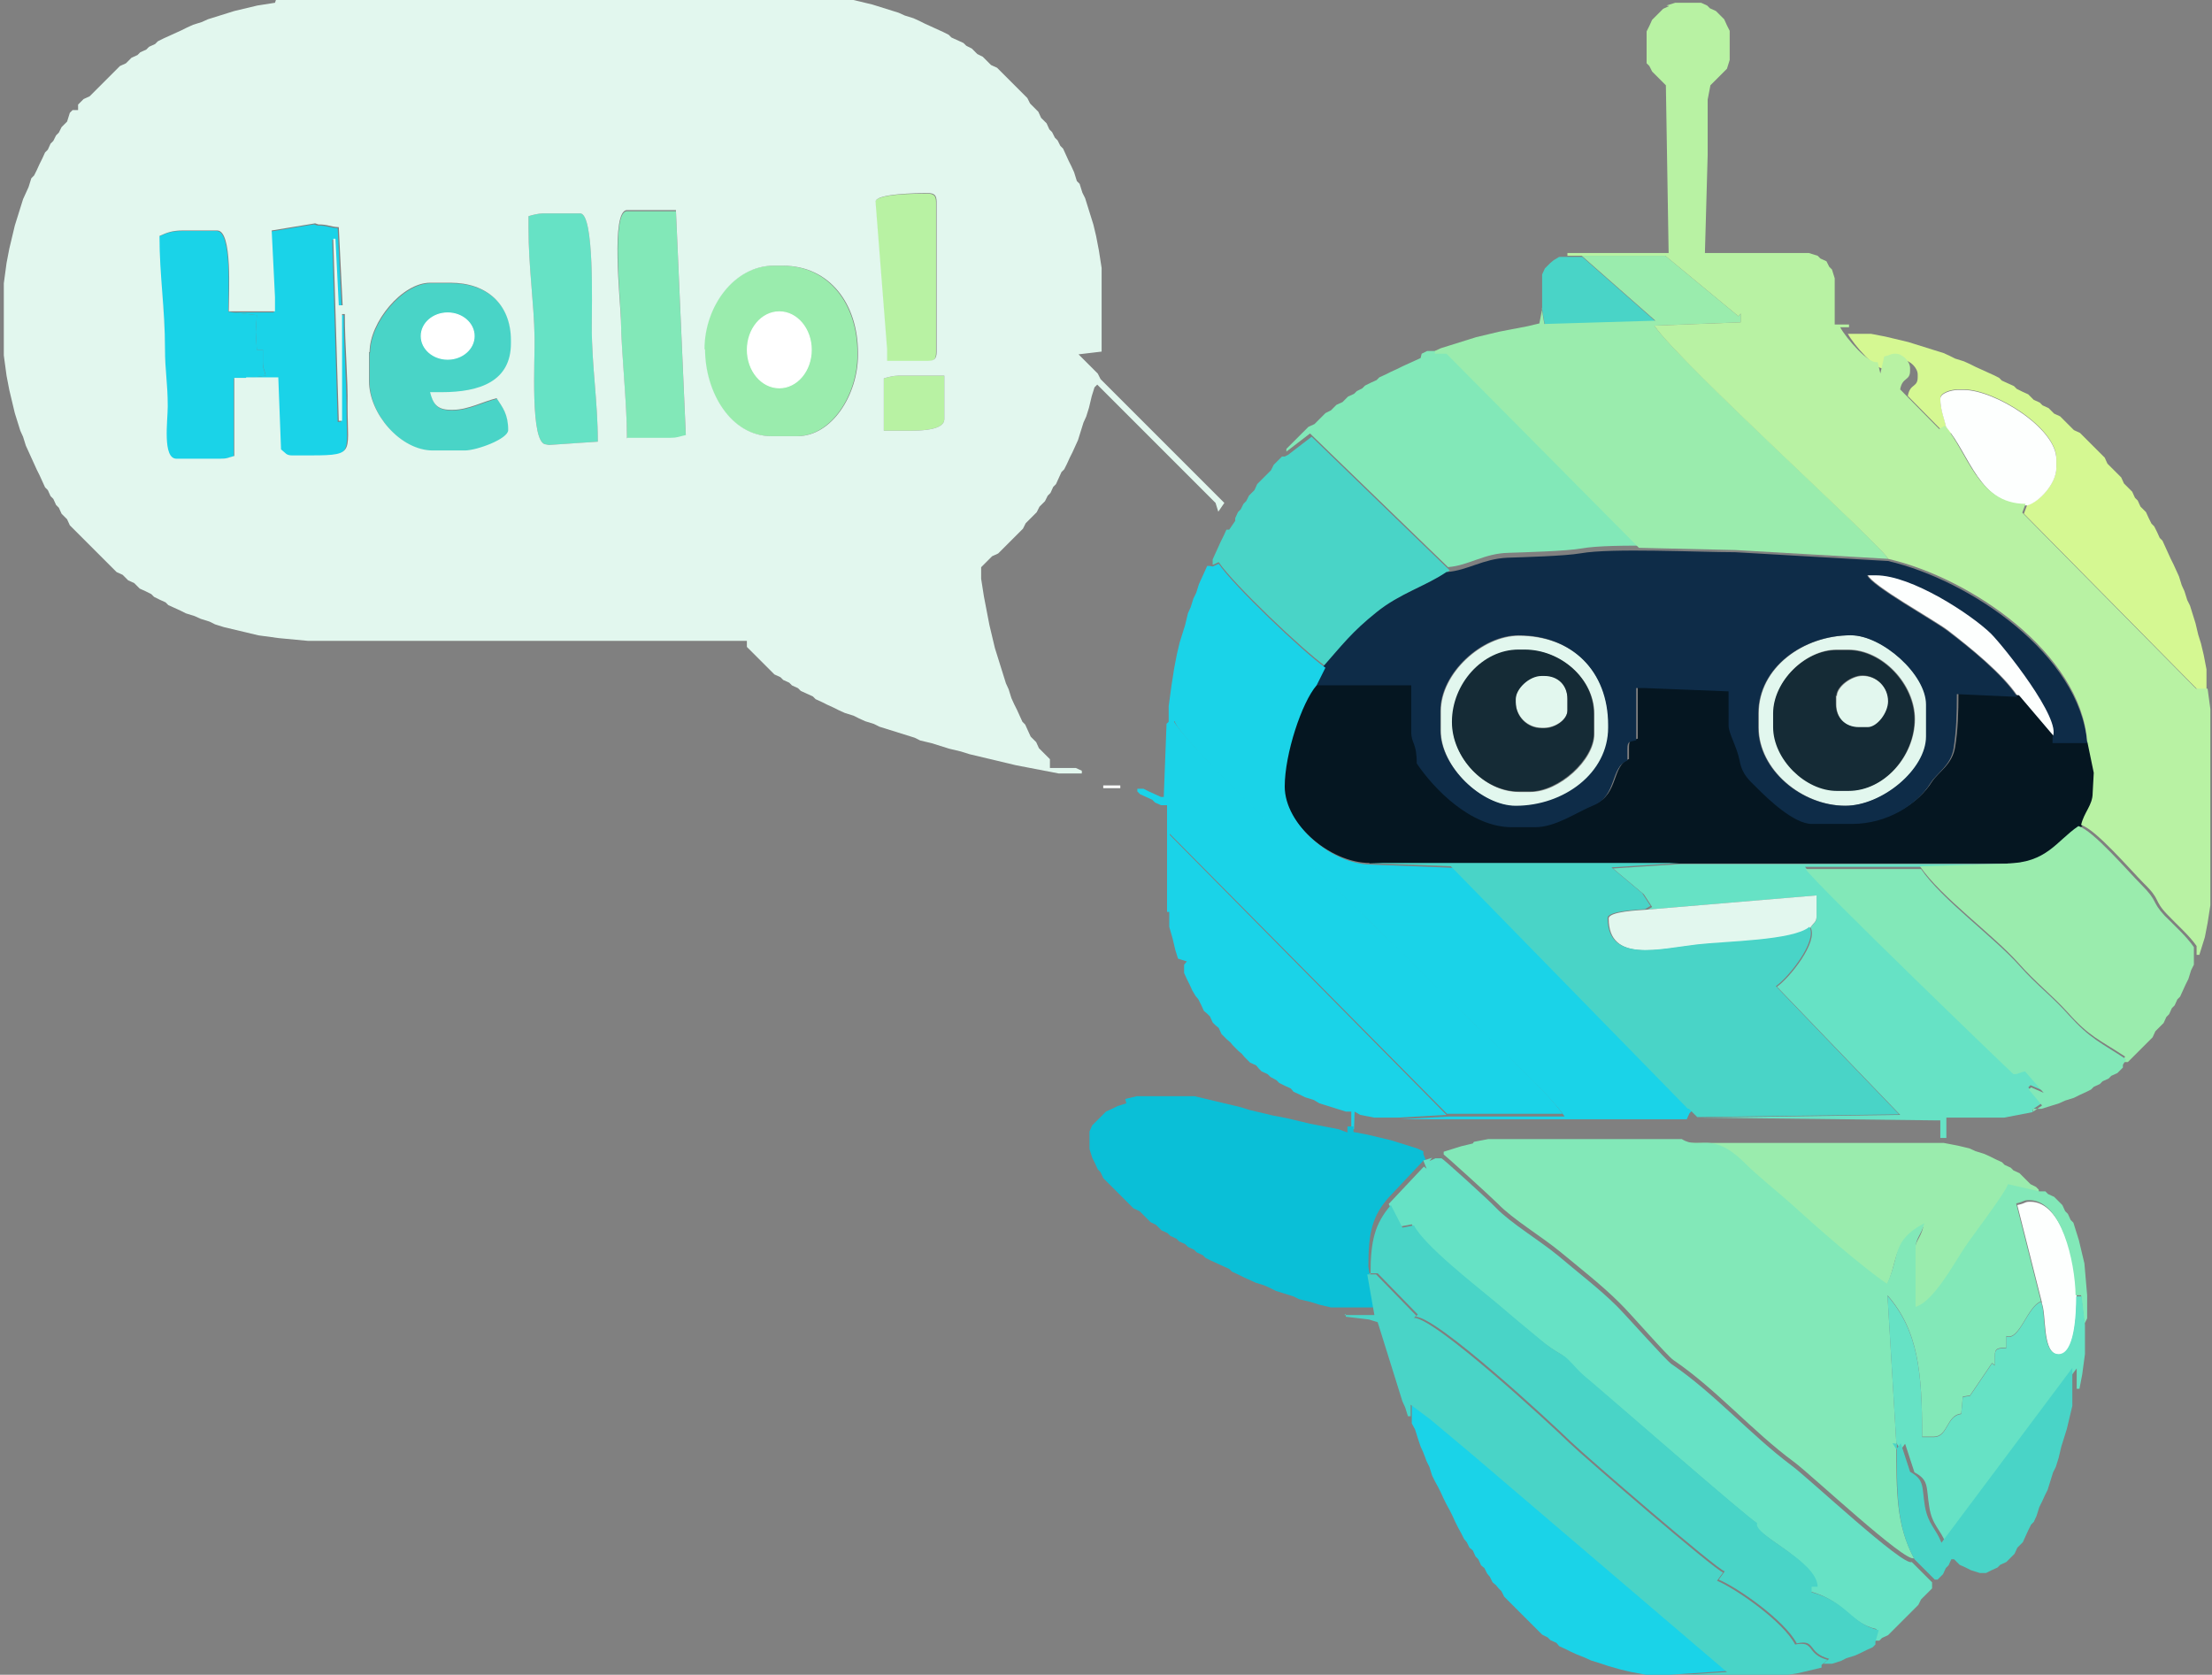 <?xml version="1.0" encoding="UTF-8"?>
<!DOCTYPE svg PUBLIC "-//W3C//DTD SVG 1.1//EN" "http://www.w3.org/Graphics/SVG/1.1/DTD/svg11.dtd">
<!-- Creator: CorelDRAW -->
<svg xmlns="http://www.w3.org/2000/svg" xml:space="preserve" width="4.961in" height="3.756in" style="shape-rendering:geometricPrecision; text-rendering:geometricPrecision; image-rendering:optimizeQuality; fill-rule:evenodd; clip-rule:evenodd"
viewBox="0 0 4.022 3.045"
 xmlns:xlink="http://www.w3.org/1999/xlink">
 <rect x="0" y="0" width="4.022" height="3.045" fill="#808080" stroke="none"/>
 <defs>
  <style type="text/css">
   <![CDATA[
    .str0 {stroke:white;stroke-width:0.002}
    .fil13 {fill:white}
    .fil10 {fill:#051621}
    .fil12 {fill:#0ABFD7}
    .fil11 {fill:#0E2C48}
    .fil9 {fill:#152B36}
    .fil0 {fill:#1AD3E8}
    .fil2 {fill:#49D4C7}
    .fil4 {fill:#66E2C5}
    .fil6 {fill:#82E8B8}
    .fil1 {fill:#9AECAD}
    .fil3 {fill:#B8F2A3}
    .fil5 {fill:#D5F892}
    .fil8 {fill:#E2F7EE}
    .fil7 {fill:#FDFFFE}
   ]]>
  </style>
 </defs>
 <g id="Layer_x0020_1">
  <g id="_117738912">
   <g>
    <path id="_116880184" class="fil0" d="M0.446 0.688l0.037 -0.005c-0.003,-0.012 -0.005,-0.012 -0.005,-0.026l0 -0.021 -0.011 0 -0.002 -0.032 0.002 -0.031 -0.052 -0.006c0,-0.033 0.007,-0.147 -0.021,-0.147l-0.063 0c-0.019,0 -0.029,0.004 -0.042,0.01 0,0.073 0.011,0.131 0.01,0.205 -0,0.041 0.005,0.062 0.005,0.105 -2.55349e-005,0.026 -0.011,0.095 0.016,0.095l0.079 0c0.014,0 0.014,-0.003 0.026,-0.005l0 -0.142 0.021 0z"/>
    <path id="_117736152" class="fil1" d="M1.281 0.635c0,0.077 0.046,0.158 0.121,0.158l0.047 0c0.063,0 0.11,-0.076 0.11,-0.147l0 -0.005c0,-0.087 -0.051,-0.158 -0.137,-0.158l-0.016 0c-0.072,0 -0.126,0.074 -0.126,0.152z"/>
    <polygon id="_116868400" class="fil2" points="2.825,0.473 2.819,0.478 2.814,0.483 2.809,0.488 2.804,0.499 2.804,0.562 2.809,0.592 3.011,0.585 2.877,0.467 2.851,0.467 2.835,0.467 "/>
    <path id="_116868472" class="fil3" d="M1.591 0.368l0.021 0.268 0 0.021 0.074 0c0.012,0 0.016,-0.004 0.016,-0.016l0 -0.273c0,-0.012 -0.004,-0.016 -0.016,-0.016 -0.019,0 -0.096,0 -0.095,0.016z"/>
    <path id="_117733416" class="fil4" d="M0.961 0.394l0 0.021c0,0.073 0.01,0.136 0.011,0.199 0.001,0.037 -0.009,0.194 0.021,0.194l0.005 0.001 0.089 -0.006c0,-0.073 -0.011,-0.137 -0.011,-0.21 1.27674e-005,-0.036 0.005,-0.205 -0.021,-0.205l-0.068 0c-0.008,0 -0.02,0.003 -0.026,0.005z"/>
    <path id="_116868544" class="fil3" d="M1.607 0.688l0 0.095 0.026 0c0.025,0 0.084,0.003 0.084,-0.021l0 -0.079 -0.084 0c-0.008,0 -0.02,0.003 -0.026,0.005z"/>
    <path id="_116868616" class="fil0" d="M0.415 0.567l0.052 0.006 -0.002 0.031 0.002 0.032 0.011 0 0 0.021c0,0.014 0.003,0.014 0.005,0.026l-0.037 0.005 0.058 -2.87267e-005 0.005 0.131c0.009,0.006 0.009,0.011 0.021,0.011l0.016 0c0.1,0 0.084,0.001 0.084,-0.089 0,-0.049 -0.005,-0.109 -0.005,-0.168l-0.005 0 0 0.194 -0.006 2.55349e-005 -0.01 -0.331 0.004 4.4686e-005 0.006 0.121 0.007 -7.34127e-005 -0.007 -0.142c-0.016,-0.001 -0.019,-0.005 -0.037,-0.005l-0.006 -0.002 -0.079 0.013 0.006 0.121 0 0.026 -0.084 0z"/>
    <path id="_117734664" class="fil5" d="M3.539 0.777c-0.004,-0.017 -0.011,-0.033 -0.011,-0.053 0,-0.01 0.019,-0.016 0.032,-0.016l0.011 0c0.055,0 0.168,0.069 0.168,0.126l0 0.016c0,0.028 -0.03,0.062 -0.053,0.068l-0.006 0.016 0.316 0.32 0.016 0 0 -0.037 -0.005 -0.026 -0.005 -0.021 -0.005 -0.016 -0.005 -0.021 -0.005 -0.016 -0.005 -0.016 -0.005 -0.01 -0.005 -0.016 -0.005 -0.011 -0.005 -0.016 -0.005 -0.011 -0.005 -0.011 -0.005 -0.01 -0.005 -0.011 -0.005 -0.011 -0.005 -0.011 -0.005 -0.005 -0.005 -0.011 -0.005 -0.01 -0.005 -0.005 -0.005 -0.01 -0.005 -0.011 -0.005 -0.005 -0.005 -0.005 -0.005 -0.011 -0.005 -0.005 -0.005 -0.011 -0.005 -0.005 -0.005 -0.005 -0.005 -0.005 -0.005 -0.011 -0.005 -0.005 -0.005 -0.005 -0.005 -0.005 -0.005 -0.005 -0.005 -0.005 -0.005 -0.011 -0.005 -0.005 -0.005 -0.005 -0.005 -0.005 -0.005 -0.005 -0.005 -0.005 -0.005 -0.005 -0.005 -0.005 -0.005 -0.005 -0.005 -0.005 -0.011 -0.005 -0.005 -0.005 -0.005 -0.005 -0.005 -0.005 -0.005 -0.005 -0.005 -0.005 -0.011 -0.005 -0.005 -0.005 -0.005 -0.005 -0.011 -0.005 -0.005 -0.005 -0.011 -0.005 -0.005 -0.005 -0.005 -0.005 -0.011 -0.005 -0.01 -0.005 -0.005 -0.005 -0.011 -0.005 -0.011 -0.005 -0.005 -0.005 -0.01 -0.005 -0.011 -0.005 -0.011 -0.005 -0.011 -0.005 -0.01 -0.005 -0.011 -0.005 -0.016 -0.005 -0.01 -0.005 -0.011 -0.005 -0.016 -0.005 -0.016 -0.005 -0.016 -0.005 -0.016 -0.005 -0.021 -0.005 -0.021 -0.005 -0.026 -0.005 -0.026 0 -0.016 0c0.01,0.019 0.053,0.069 0.068,0.063l0.005 0.021 0.007 -0.031c0.014,-0.003 0.01,-0.005 0.021,-0.005 0.012,0 0.026,0.014 0.026,0.026l0 0.005c0,0.019 -0.014,0.011 -0.018,0.034l0.071 0.072 0.01 -0.006z"/>
    <path id="_116868688" class="fil6" d="M1.139 0.798l0.079 0c0.014,0 0.014,-0.003 0.029,-0.005l-0.018 -0.409 -0.089 0c-0.029,0 -0.011,0.164 -0.011,0.2 0.001,0.063 0.011,0.15 0.011,0.215z"/>
    <path id="_116868760" class="fil2" d="M0.672 0.641l0 0.053c0,0.059 0.056,0.126 0.116,0.126l0.058 0c0.022,0 0.079,-0.021 0.079,-0.037 0,-0.028 -0.01,-0.041 -0.021,-0.058 -0.025,0.006 -0.052,0.021 -0.079,0.021l-0.005 0c-0.025,0 -0.032,-0.011 -0.037,-0.032l0.021 0c0.07,0 0.126,-0.021 0.126,-0.089l0 -0.005c0,-0.066 -0.044,-0.105 -0.11,-0.105l-0.037 0c-0.051,0 -0.11,0.072 -0.11,0.126z"/>
    <path id="_117734784" class="fil6" d="M2.583 0.651l-0.011 0.005 -0.011 0.005 -0.011 0.005 -0.01 0.005 -0.011 0.005 -0.01 0.005 -0.011 0.005 -0.005 0.005 -0.011 0.005 -0.01 0.005 -0.005 0.005 -0.01 0.005 -0.005 0.005 -0.011 0.005 -0.005 0.005 -0.005 0.005 -0.011 0.005 -0.005 0.005 -0.005 0.005 -0.01 0.005 -0.005 0.005 -0.005 0.005 -0.005 0.005 -0.005 0.005 -0.011 0.005 -0.005 0.005 -0.005 0.005 -0.005 0.005 -0.005 0.005 -0.005 0.005 -0.005 0.005 -0.005 0.005 -0.005 0.005 0 0.005 0.043 -0.033 0.251 0.243c0.038,-0.003 0.065,-0.025 0.11,-0.026 0.03,-0.001 0.105,-0.003 0.133,-0.008 0.056,-0.01 0.214,-0.002 0.281,-0.002l-0.175 -0.004 -0.35 -0.353 -0.021 0 -0.016 0 -0.01 0.005z"/>
    <path id="_116868832" class="fil7" d="M3.539 0.777c0.042,0.048 0.06,0.142 0.147,0.142 0.022,-0.006 0.053,-0.04 0.053,-0.068l0 -0.016c0,-0.057 -0.113,-0.126 -0.168,-0.126l-0.011 0c-0.012,0 -0.032,0.006 -0.032,0.016 0,0.02 0.007,0.036 0.011,0.053z"/>
    <path id="_116868928" class="fil1" d="M2.804 0.562l-0.005 0.026 -0.021 0.005 -0.026 0.005 -0.026 0.005 -0.021 0.005 -0.021 0.005 -0.016 0.005 -0.016 0.005 -0.016 0.005 -0.016 0.005 -0.011 0.005 0 0.005 0.021 0 0.35 0.353 0.175 0.004 0.278 0.016c-0.008,-0.022 -0.379,-0.357 -0.425,-0.424l0.157 -0.006 0 -0.016 -0.004 0.005 -0.133 -0.11 -0.152 0 0.134 0.118 -0.202 0.006 -0.005 -0.03z"/>
    <path id="_117734928" class="fil8" d="M1.607 0.688c0.006,-0.002 0.018,-0.005 0.026,-0.005l0.084 0 0 0.079c0,0.024 -0.059,0.021 -0.084,0.021l-0.026 0 0 -0.095zm-0.326 -0.053c0,-0.078 0.054,-0.152 0.126,-0.152l0.016 0c0.086,0 0.137,0.07 0.137,0.158l0 0.005c0,0.071 -0.047,0.147 -0.11,0.147l-0.047 0c-0.075,0 -0.121,-0.081 -0.121,-0.158zm-0.609 0.005c0,-0.054 0.059,-0.126 0.11,-0.126l0.037 0c0.066,0 0.11,0.039 0.11,0.105l0 0.005c0,0.069 -0.056,0.089 -0.126,0.089l-0.021 0c0.005,0.02 0.012,0.032 0.037,0.032l0.005 0c0.027,0 0.054,-0.015 0.079,-0.021 0.011,0.017 0.021,0.029 0.021,0.058 0,0.016 -0.057,0.037 -0.079,0.037l-0.058 0c-0.059,0 -0.116,-0.067 -0.116,-0.126l0 -0.053zm0.289 -0.247c0.006,-0.002 0.018,-0.005 0.026,-0.005l0.068 0c0.026,0 0.021,0.169 0.021,0.205 -2.2343e-005,0.073 0.011,0.137 0.011,0.21l-0.089 0.006 -0.005 -0.001c-0.03,0 -0.02,-0.157 -0.021,-0.194 -0.001,-0.064 -0.011,-0.127 -0.011,-0.199l0 -0.021zm0.179 0.404c0,-0.065 -0.01,-0.152 -0.011,-0.215 -0.001,-0.035 -0.019,-0.2 0.011,-0.2l0.089 0 0.018 0.409c-0.014,0.003 -0.015,0.005 -0.029,0.005l-0.079 0zm-0.693 -0.11l-0.021 0 0 0.142c-0.012,0.003 -0.012,0.005 -0.026,0.005l-0.079 0c-0.026,0 -0.016,-0.069 -0.016,-0.095 3.51104e-005,-0.043 -0.005,-0.064 -0.005,-0.105 0,-0.074 -0.01,-0.132 -0.01,-0.205 0.013,-0.006 0.023,-0.01 0.042,-0.01l0.063 0c0.028,0 0.021,0.114 0.021,0.147l0.084 0 0 -0.026 -0.006 -0.121 0.079 -0.013 0.006 0.002c0.018,0 0.02,0.004 0.037,0.005l0.007 0.142 -0.007 7.34127e-005 -0.006 -0.121 -0.004 -4.4686e-005 0.01 0.331 0.006 -2.55349e-005 0 -0.194 0.005 0c0,0.059 0.006,0.118 0.005,0.168 -0,0.09 0.016,0.089 -0.084,0.089l-0.016 0c-0.012,0 -0.012,-0.004 -0.021,-0.011l-0.005 -0.131 -0.058 2.87267e-005zm1.145 -0.32c-0.001,-0.015 0.075,-0.016 0.095,-0.016 0.012,0 0.016,0.004 0.016,0.016l0 0.273c0,0.012 -0.004,0.016 -0.016,0.016l-0.074 0 0 -0.021 -0.021 -0.268zm-1.092 -0.362l-0.032 0.005 -0.021 0.005 -0.021 0.005 -0.016 0.005 -0.016 0.005 -0.016 0.005 -0.011 0.005 -0.016 0.005 -0.011 0.005 -0.01 0.005 -0.011 0.005 -0.011 0.005 -0.011 0.005 -0.01 0.005 -0.005 0.005 -0.011 0.005 -0.005 0.005 -0.011 0.005 -0.005 0.005 -0.011 0.005 -0.005 0.005 -0.005 0.005 -0.011 0.005 -0.005 0.005 -0.005 0.005 -0.005 0.005 -0.005 0.005 -0.005 0.005 -0.005 0.005 -0.005 0.005 -0.005 0.005 -0.005 0.005 -0.005 0.005 -0.005 0.005 -0.011 0.005 -0.005 0.005 -0.005 0.005 0 0.01 -0.01 0 -0.005 0.005 -0.005 0.016 -0.005 0.005 -0.005 0.005 -0.005 0.01 -0.005 0.005 -0.005 0.01 -0.005 0.005 -0.005 0.011 -0.005 0.005 -0.005 0.011 -0.005 0.01 -0.005 0.011 -0.005 0.01 -0.005 0.005 -0.005 0.016 -0.005 0.011 -0.005 0.011 -0.005 0.016 -0.005 0.016 -0.005 0.016 -0.005 0.021 -0.005 0.021 -0.005 0.026 -0.005 0.037 0 0.131 0.005 0.037 0.005 0.026 0.005 0.021 0.005 0.021 0.005 0.016 0.005 0.016 0.005 0.011 0.005 0.016 0.005 0.011 0.005 0.011 0.005 0.011 0.005 0.011 0.005 0.01 0.005 0.011 0.005 0.011 0.005 0.005 0.005 0.011 0.005 0.005 0.005 0.011 0.005 0.005 0.005 0.011 0.005 0.005 0.005 0.005 0.005 0.011 0.005 0.005 0.005 0.005 0.005 0.005 0.005 0.005 0.005 0.005 0.005 0.005 0.005 0.005 0.005 0.005 0.005 0.005 0.005 0.005 0.005 0.005 0.005 0.005 0.005 0.005 0.005 0.005 0.005 0.005 0.005 0.005 0.005 0.005 0.011 0.005 0.005 0.005 0.005 0.005 0.011 0.005 0.005 0.005 0.005 0.005 0.011 0.005 0.01 0.005 0.005 0.005 0.01 0.005 0.011 0.005 0.005 0.005 0.011 0.005 0.011 0.005 0.01 0.005 0.016 0.005 0.011 0.005 0.016 0.005 0.01 0.005 0.016 0.005 0.021 0.005 0.021 0.005 0.021 0.005 0.037 0.005 0.053 0.005 0.798 0 0 0.011 0.005 0.005 0.005 0.005 0.005 0.005 0.005 0.005 0.005 0.005 0.005 0.005 0.005 0.005 0.005 0.005 0.005 0.005 0.005 0.005 0.011 0.005 0.005 0.005 0.011 0.005 0.005 0.005 0.011 0.005 0.005 0.005 0.011 0.005 0.011 0.005 0.005 0.005 0.011 0.005 0.01 0.005 0.011 0.005 0.01 0.005 0.011 0.005 0.016 0.005 0.01 0.005 0.011 0.005 0.016 0.005 0.01 0.005 0.016 0.005 0.016 0.005 0.016 0.005 0.016 0.005 0.01 0.005 0.021 0.005 0.016 0.005 0.016 0.005 0.021 0.005 0.016 0.005 0.021 0.005 0.021 0.005 0.021 0.005 0.021 0.005 0.026 0.005 0.026 0.005 0.026 0.005 0.042 0 0 -0.005 -0.011 -0.005 -0.047 0 0 -0.016 -0.005 -0.005 -0.005 -0.005 -0.005 -0.005 -0.005 -0.005 -0.005 -0.011 -0.005 -0.005 -0.005 -0.005 -0.005 -0.011 -0.005 -0.011 -0.005 -0.005 -0.005 -0.011 -0.005 -0.011 -0.005 -0.01 -0.005 -0.011 -0.005 -0.016 -0.005 -0.011 -0.005 -0.016 -0.005 -0.016 -0.005 -0.016 -0.005 -0.016 -0.005 -0.021 -0.005 -0.021 -0.005 -0.026 -0.005 -0.026 -0.005 -0.032 0 -0.021 0.005 -0.005 0.005 -0.005 0.005 -0.005 0.005 -0.005 0.011 -0.005 0.005 -0.005 0.005 -0.005 0.005 -0.005 0.005 -0.005 0.005 -0.005 0.005 -0.005 0.005 -0.005 0.005 -0.005 0.005 -0.005 0.005 -0.01 0.005 -0.005 0.005 -0.005 0.005 -0.005 0.005 -0.005 0.005 -0.01 0.005 -0.005 0.005 -0.005 0.005 -0.01 0.005 -0.005 0.005 -0.011 0.005 -0.005 0.005 -0.011 0.005 -0.011 0.005 -0.005 0.005 -0.01 0.005 -0.011 0.005 -0.01 0.005 -0.011 0.005 -0.011 0.005 -0.016 0.005 -0.016 0.005 -0.011 0.005 -0.016 0.005 -0.021 0.005 -0.016 0.005 -0.005 0.005 0.005 0.005 0.005 0.005 0.005 0.005 0.005 0.005 0.005 0.005 0.005 0.005 0.005 0.005 0.005 0.005 0.005 0.005 0.005 0.005 0.005 0.005 0.005 0.005 0.005 0.005 0.005 0.005 0.005 0.005 0.005 0.005 0.005 0.005 0.005 0.005 0.005 0.005 0.005 0.005 0.005 0.005 0.005 0.005 0.005 0.005 0.005 0.005 0.005 0.005 0.005 0.005 0.005 0.005 0.005 0.005 0.005 0.005 0.005 0.005 0.005 0.005 0.005 0.005 0.005 0.005 0.005 0.005 0.005 0.005 0.005 0.005 0.005 0.005 0.005 0.005 0.005 0.005 0.005 0.005 0.005 0.005 0.005 0.005 0.005 0.005 0.016 0.011 -0.016 -0.005 -0.005 -0.005 -0.005 -0.005 -0.005 -0.005 -0.005 -0.005 -0.005 -0.005 -0.005 -0.005 -0.005 -0.005 -0.005 -0.005 -0.005 -0.005 -0.005 -0.005 -0.005 -0.005 -0.005 -0.005 -0.005 -0.005 -0.005 -0.005 -0.005 -0.005 -0.005 -0.005 -0.005 -0.005 -0.005 -0.005 -0.005 -0.005 -0.005 -0.005 -0.005 -0.005 -0.005 -0.005 -0.005 -0.005 -0.005 -0.005 -0.005 -0.005 -0.005 -0.005 -0.005 -0.005 -0.005 -0.005 -0.005 -0.005 -0.005 -0.005 -0.005 -0.005 -0.005 -0.005 -0.005 -0.005 -0.005 -0.005 -0.005 -0.005 -0.005 -0.005 -0.005 -0.005 -0.005 -0.005 -0.005 -0.005 -0.005 -0.005 -0.005 -0.005 -0.005 -0.005 -0.005 -0.005 -0.005 -0.005 -0.005 -0.005 -0.01 -0.005 -0.005 -0.005 -0.005 -0.005 -0.005 -0.005 -0.005 -0.005 -0.005 -0.005 -0.005 -0.005 -0.005 0.042 -0.005 0 -0.152 -0.005 -0.032 -0.005 -0.026 -0.005 -0.021 -0.005 -0.016 -0.005 -0.016 -0.005 -0.016 -0.005 -0.01 -0.005 -0.016 -0.005 -0.005 -0.005 -0.016 -0.005 -0.011 -0.005 -0.01 -0.005 -0.011 -0.005 -0.011 -0.005 -0.005 -0.005 -0.01 -0.005 -0.005 -0.005 -0.01 -0.005 -0.005 -0.005 -0.011 -0.005 -0.005 -0.005 -0.005 -0.005 -0.011 -0.005 -0.005 -0.005 -0.005 -0.005 -0.005 -0.005 -0.01 -0.005 -0.005 -0.005 -0.005 -0.005 -0.005 -0.005 -0.005 -0.005 -0.005 -0.005 -0.005 -0.005 -0.005 -0.005 -0.005 -0.005 -0.005 -0.005 -0.005 -0.005 -0.005 -0.011 -0.005 -0.005 -0.005 -0.005 -0.005 -0.005 -0.005 -0.01 -0.005 -0.005 -0.005 -0.005 -0.005 -0.01 -0.005 -0.005 -0.005 -0.011 -0.005 -0.011 -0.005 -0.005 -0.005 -0.01 -0.005 -0.011 -0.005 -0.011 -0.005 -0.011 -0.005 -0.01 -0.005 -0.011 -0.005 -0.016 -0.005 -0.011 -0.005 -0.016 -0.005 -0.016 -0.005 -0.016 -0.005 -0.021 -0.005 -0.021 -0.005 -0.032 -0.005 -0.042 -0.005 -0.924 0 -0.042 0.005z"/>
    <path id="_116869000" class="fil7" d="M3.67 1.265l0.063 0.074c0.018,-0.031 -0.088,-0.164 -0.112,-0.188 -0.035,-0.035 -0.144,-0.106 -0.209,-0.106l-0.016 0c0.007,0.019 0.121,0.082 0.146,0.101 0.04,0.031 0.1,0.079 0.127,0.12z"/>
    <path id="_116869072" class="fil2" d="M2.336 0.83l-0.005 0 -0.005 0.005 -0.005 0.005 -0.005 0.005 -0.005 0.01 -0.005 0.005 -0.005 0.005 -0.005 0.005 -0.005 0.005 -0.005 0.005 -0.005 0.011 -0.005 0.005 -0.005 0.005 -0.005 0.01 -0.005 0.005 -0.005 0.01 -0.005 0.005 -0.005 0.011 0 0.005 -0.011 0.016 -0.005 0 -0.005 0.011 -0.005 0.01 -0.005 0.011 -0.005 0.011 -0.005 0.011 0 0.01 0.011 -0.005c0.026,0.039 0.154,0.161 0.194,0.189 0.036,-0.042 0.053,-0.065 0.099,-0.101 0.042,-0.034 0.089,-0.046 0.127,-0.073l-0.251 -0.243 -0.043 0.033z"/>
    <path id="_117735048" class="fil8" d="M3.339 1.265l0 0.016c0,0.025 0.017,0.042 0.042,0.042l0.016 0c0.017,0 0.037,-0.027 0.037,-0.047 0,-0.026 -0.021,-0.047 -0.047,-0.047 -0.021,0 -0.047,0.02 -0.047,0.037z"/>
    <path id="_116870416" class="fil8" d="M2.756 1.271l0 0.005c0,0.026 0.021,0.047 0.047,0.047l0.005 0c0.019,0 0.042,-0.014 0.042,-0.032l0 -0.021c0,-0.025 -0.017,-0.042 -0.042,-0.042l-0.005 0c-0.024,0 -0.047,0.024 -0.047,0.042z"/>
    <path id="_116870968" class="fil9" d="M3.339 1.265c0,-0.017 0.027,-0.037 0.047,-0.037 0.026,0 0.047,0.021 0.047,0.047 0,0.021 -0.02,0.047 -0.037,0.047l-0.016 0c-0.025,0 -0.042,-0.017 -0.042,-0.042l0 -0.016zm-0.116 0.032l0 0.026c0,0.058 0.058,0.116 0.116,0.116l0.021 0c0.065,0 0.121,-0.064 0.121,-0.131 0,-0.063 -0.058,-0.126 -0.121,-0.126l-0.021 0c-0.058,0 -0.116,0.058 -0.116,0.116z"/>
    <path id="_116881120" class="fil8" d="M3.224 1.297c0,-0.058 0.058,-0.116 0.116,-0.116l0.021 0c0.062,0 0.121,0.063 0.121,0.126 0,0.068 -0.056,0.131 -0.121,0.131l-0.021 0c-0.058,0 -0.116,-0.058 -0.116,-0.116l0 -0.026zm-0.026 0l0 0.026c0,0.076 0.078,0.142 0.158,0.142 0.067,0 0.147,-0.066 0.147,-0.126l0 -0.058c0,-0.055 -0.08,-0.126 -0.137,-0.126 -0.087,0 -0.168,0.059 -0.168,0.142z"/>
    <path id="_116870848" class="fil8" d="M2.641 1.313c0,-0.068 0.055,-0.131 0.121,-0.131l0.011 0c0.066,0 0.126,0.053 0.126,0.116l0 0.037c0,0.047 -0.064,0.105 -0.116,0.105l-0.021 0c-0.063,0 -0.121,-0.062 -0.121,-0.126zm-0.021 -0.021l0 0.037c0,0.066 0.075,0.137 0.137,0.137 0.087,0 0.168,-0.059 0.168,-0.142l0 -0.005c0,-0.098 -0.065,-0.163 -0.163,-0.163 -0.067,0 -0.142,0.068 -0.142,0.137z"/>
    <path id="_116871064" class="fil9" d="M2.756 1.271c0,-0.018 0.024,-0.042 0.047,-0.042l0.005 0c0.025,0 0.042,0.017 0.042,0.042l0 0.021c0,0.017 -0.023,0.032 -0.042,0.032l-0.005 0c-0.026,0 -0.047,-0.021 -0.047,-0.047l0 -0.005zm-0.116 0.042c0,0.064 0.058,0.126 0.121,0.126l0.021 0c0.052,0 0.116,-0.058 0.116,-0.105l0 -0.037c0,-0.063 -0.06,-0.116 -0.126,-0.116l-0.011 0c-0.066,0 -0.121,0.063 -0.121,0.131z"/>
    <path id="_80259888" class="fil10" d="M2.489 1.57l0.567 0 0.599 0c0.074,-0.002 0.091,-0.041 0.131,-0.068 0.005,-0.023 0.021,-0.036 0.021,-0.058l0.002 -0.037 -0.012 -0.058 -0.063 0 0 -0.011 -0.063 -0.074 -0.11 -0.005c0,0.037 -0.001,0.068 -0.006,0.099 -0.005,0.032 -0.03,0.045 -0.042,0.063 -0.024,0.039 -0.079,0.074 -0.142,0.074l-0.074 0c-0.032,0 -0.08,-0.046 -0.098,-0.064 -0.016,-0.016 -0.028,-0.025 -0.033,-0.051 -0.005,-0.025 -0.02,-0.049 -0.02,-0.064l-5.74535e-005 -0.062 -0.152 -0.006 -0.016 0 0 0.095c-0.012,0.003 -0.016,0.001 -0.016,0.016l0 0.021c-0.031,0.011 -0.019,0.064 -0.061,0.081 -0.032,0.013 -0.069,0.04 -0.107,0.04l-0.042 0c-0.075,0 -0.143,-0.07 -0.173,-0.116 0,-0.039 -0.01,-0.035 -0.01,-0.058l0 -0.084 -0.068 0 -0.11 0c-0.026,0.03 -0.058,0.125 -0.058,0.184 0,0.068 0.084,0.142 0.158,0.142z"/>
    <polygon id="_116871760" class="fil7" points="2.037,1.433 2.037,1.428 2.006,1.428 2.006,1.433 "/>
    <path id="_116870368" class="fil11" d="M3.197 1.297c0,-0.083 0.081,-0.142 0.168,-0.142 0.057,0 0.137,0.071 0.137,0.126l0 0.058c0,0.06 -0.08,0.126 -0.147,0.126 -0.08,0 -0.158,-0.066 -0.158,-0.142l0 -0.026zm-0.578 -0.005c0,-0.068 0.075,-0.137 0.142,-0.137 0.097,0 0.163,0.065 0.163,0.163l0 0.005c0,0.083 -0.081,0.142 -0.168,0.142 -0.062,0 -0.137,-0.071 -0.137,-0.137l0 -0.037zm0.011 -0.252c-0.038,0.026 -0.085,0.039 -0.127,0.073 -0.045,0.036 -0.062,0.059 -0.099,0.101l-0.016 0.032 0.11 0 0.068 0 0 0.084c0,0.023 0.01,0.019 0.01,0.058 0.031,0.046 0.098,0.116 0.173,0.116l0.042 0c0.038,0 0.075,-0.027 0.107,-0.04 0.042,-0.017 0.03,-0.07 0.061,-0.081l0 -0.021c0,-0.015 0.004,-0.013 0.016,-0.016l0 -0.095 0.016 0 0.152 0.006 5.74535e-005 0.062c0,0.015 0.015,0.038 0.02,0.064 0.005,0.026 0.017,0.035 0.033,0.051 0.019,0.019 0.066,0.064 0.098,0.064l0.074 0c0.063,0 0.118,-0.035 0.142,-0.074 0.011,-0.018 0.037,-0.032 0.042,-0.063 0.005,-0.032 0.006,-0.062 0.006,-0.099l0.11 0.005c-0.027,-0.041 -0.086,-0.089 -0.127,-0.12 -0.025,-0.019 -0.139,-0.082 -0.146,-0.101l0.016 0c0.065,0 0.173,0.071 0.209,0.106 0.023,0.023 0.13,0.157 0.112,0.188l0 0.011 0.063 0c-0.013,-0.16 -0.212,-0.296 -0.362,-0.331l-0.278 -0.016c-0.067,0 -0.225,-0.008 -0.281,0.002 -0.029,0.005 -0.104,0.007 -0.133,0.008 -0.045,0.002 -0.072,0.023 -0.11,0.026z"/>
    <path id="_116869984" class="fil3" d="M3.035 0.011l-0.011 0.005 -0.005 0.005 -0.005 0.005 -0.005 0.005 -0.005 0.005 -0.005 0.011 -0.005 0.01 0 0.058 0.005 0.005 0.005 0.01 0.005 0.005 0.005 0.005 0.005 0.005 0.005 0.005 0.005 0.005 0.005 0.305 -0.184 0 0 0.005 0.026 0 0.152 0 0.133 0.11 0.004 -0.005 0 0.016 -0.157 0.006c0.046,0.068 0.417,0.403 0.425,0.424 0.151,0.035 0.349,0.171 0.362,0.331l0.012 0.058 -0.002 0.037c0,0.022 -0.016,0.035 -0.021,0.058 0.026,0.007 0.091,0.083 0.114,0.106 0.032,0.031 0.017,0.03 0.043,0.057 0.017,0.018 0.04,0.038 0.053,0.057l0 0.016 0.005 0 0.005 -0.016 0.005 -0.016 0.005 -0.026 0.005 -0.032 0 -0.357 -0.005 -0.037 -0.005 0 -0.016 0 -0.316 -0.32 0.006 -0.016c-0.087,0 -0.105,-0.094 -0.147,-0.142l-0.01 0.006 -0.071 -0.072c0.004,-0.023 0.018,-0.015 0.018,-0.034l0 -0.005c0,-0.012 -0.014,-0.026 -0.026,-0.026 -0.011,0 -0.007,0.002 -0.021,0.005l-0.007 0.031 -0.005 -0.021c-0.015,0.006 -0.058,-0.044 -0.068,-0.063l0.016 0 0 -0.005 -0.026 0 0 -0.084 -0.005 -0.016 -0.005 -0.005 -0.005 -0.01 -0.011 -0.005 -0.005 -0.005 -0.016 -0.005 -0.189 0 0.005 -0.179 0 -0.005 0 -0.095 0.005 -0.026 0.005 -0.005 0.005 -0.005 0.005 -0.005 0.005 -0.005 0.005 -0.005 0.005 -0.005 0.005 -0.016 0 -0.053 -0.005 -0.01 -0.005 -0.011 -0.005 -0.005 -0.005 -0.005 -0.005 -0.005 -0.011 -0.005 -0.005 -0.005 -0.011 -0.005 -0.047 0 -0.016 0.005z"/>
    <path id="_116870488" class="fil4" d="M2.993 1.654l0.31 -0.026 0 0.037c0,0.012 -0.004,0.012 -0.011,0.021 0.015,0.026 -0.038,0.092 -0.061,0.108l0.224 0.233 -0.362 0.005 0.425 0.005 0.01 0 0 0.032 0.011 0 0 -0.037 0.105 0 0.026 -0.005 0.026 -0.005 0 -0.005 0.016 -0.011 -0.024 -0.029 0.004 -0.004 0.023 0.01 -0.034 -0.039c-0.014,0.003 -0.01,0.005 -0.021,0.005 -0.001,0 -0.359,-0.344 -0.378,-0.373l0.21 0 0.163 -0.005 -0.599 0 -0.123 0.008 0.056 0.047 0.015 0.023 -0.01 0.006z"/>
    <path id="_116872192" class="fil8" d="M2.993 1.654c-0.012,0.001 -0.068,0.003 -0.068,0.016 0,0.082 0.094,0.055 0.163,0.048 0.053,-0.006 0.176,-0.007 0.204,-0.032 0.006,-0.009 0.011,-0.009 0.011,-0.021l0 -0.037 -0.31 0.026z"/>
    <path id="_116878120" class="fil1" d="M3.654 1.57l-0.163 0.005c0.038,0.056 0.132,0.123 0.18,0.177 0.031,0.035 0.059,0.056 0.089,0.089 0.039,0.044 0.057,0.049 0.104,0.08l-0.006 0.01 0.011 0 0.005 -0.005 0.005 -0.005 0.005 -0.005 0.005 -0.005 0.005 -0.005 0.005 -0.005 0.005 -0.005 0.005 -0.005 0.005 -0.005 0.005 -0.011 0.005 -0.005 0.005 -0.005 0.005 -0.005 0.005 -0.011 0.005 -0.005 0.005 -0.011 0.005 -0.005 0.005 -0.011 0.005 -0.005 0.005 -0.011 0.005 -0.011 0.005 -0.01 0.005 -0.016 0.005 -0.01 0 -0.016 0 -0.016c-0.013,-0.019 -0.036,-0.04 -0.053,-0.057 -0.025,-0.027 -0.011,-0.025 -0.043,-0.057 -0.023,-0.023 -0.088,-0.099 -0.114,-0.106 -0.04,0.027 -0.057,0.067 -0.131,0.068z"/>
    <path id="_116873632" class="fil6" d="M3.696 2.016l0.016 0 0.016 -0.005 0.016 -0.005 0.011 -0.005 0.016 -0.005 0.01 -0.005 0.011 -0.005 0.01 -0.005 0.005 -0.005 0.011 -0.005 0.005 -0.005 0.011 -0.005 0.005 -0.005 0.011 -0.005 0.005 -0.005 0.005 -0.005 0 -0.005 0.006 -0.01c-0.047,-0.031 -0.065,-0.037 -0.104,-0.08 -0.03,-0.034 -0.059,-0.055 -0.089,-0.089 -0.048,-0.054 -0.142,-0.121 -0.18,-0.177l-0.21 0c0.019,0.028 0.377,0.373 0.378,0.373 0.011,0 0.007,-0.002 0.021,-0.005l0.034 0.039 -0.023 -0.01 -0.004 0.004 0.024 0.029 -0.016 0.011z"/>
    <path id="_116879008" class="fil0" d="M2.2 1.029l-0.005 0 -0.005 0.011 -0.005 0.011 -0.005 0.011 -0.005 0.016 -0.005 0.01 -0.005 0.016 -0.005 0.011 -0.005 0.021 -0.005 0.016 -0.005 0.016 -0.005 0.021 -0.005 0.026 -0.005 0.032 -0.005 0.037 0 0.037 0.011 -0.01c0.002,0.028 0.309,0.321 0.352,0.362 0.06,0.059 0.119,0.117 0.18,0.177 0.043,0.043 0.149,0.138 0.177,0.18l-0.21 0 -0.089 0.005 0.457 0 0.011 0 0.053 0 0.005 -0.011 0.005 -0.005 -0.431 -0.441 -0.152 -0.006c-0.073,0 -0.158,-0.073 -0.158,-0.142 0,-0.059 0.031,-0.153 0.058,-0.184l0.016 -0.032c-0.04,-0.028 -0.168,-0.15 -0.194,-0.189l-0.011 0.005z"/>
    <polygon id="_116870920" class="fil0" points="2.126,1.659 2.126,1.685 2.132,1.706 2.137,1.727 2.142,1.743 2.158,1.748 2.153,1.754 2.153,1.769 2.158,1.78 2.163,1.79 2.168,1.801 2.174,1.811 2.179,1.817 2.184,1.827 2.189,1.838 2.195,1.843 2.2,1.848 2.205,1.859 2.21,1.864 2.216,1.869 2.221,1.88 2.226,1.885 2.231,1.89 2.237,1.895 2.242,1.901 2.247,1.906 2.252,1.911 2.258,1.916 2.263,1.922 2.268,1.927 2.273,1.932 2.284,1.937 2.289,1.943 2.294,1.948 2.305,1.953 2.31,1.958 2.321,1.964 2.326,1.969 2.336,1.974 2.347,1.979 2.352,1.985 2.363,1.99 2.373,1.995 2.389,2 2.399,2.006 2.415,2.011 2.431,2.016 2.447,2.021 2.457,2.021 2.457,2.053 2.462,2.053 2.463,2.021 2.473,2.027 2.499,2.032 2.541,2.032 2.63,2.027 2.126,1.517 "/>
    <path id="_116879032" class="fil0" d="M2.121 1.318l-0.005 0.131 -0.005 0 -0.011 -0.005 -0.011 -0.005 -0.01 -0.005 -0.011 0 0 0.005 0.005 0.005 0.011 0.005 0.011 0.005 0.005 0.005 0.011 0.005 0.011 0 0 0.194 0.005 0 0 -0.142 0.504 0.509 0.21 0c-0.028,-0.042 -0.134,-0.137 -0.177,-0.18 -0.061,-0.061 -0.12,-0.118 -0.18,-0.177 -0.042,-0.041 -0.349,-0.334 -0.352,-0.362l-0.011 0.01z"/>
    <path id="_80259456" class="fil2" d="M3.071 2.016l0.005 0.005 0.005 0.005 0.005 0.005 0.005 0 0.362 -0.005 -0.224 -0.233c0.023,-0.016 0.076,-0.082 0.061,-0.108 -0.029,0.025 -0.152,0.026 -0.204,0.032 -0.069,0.008 -0.163,0.034 -0.163,-0.048 0,-0.013 0.056,-0.015 0.068,-0.016l0.01 -0.006 -0.015 -0.023 -0.056 -0.047 0.123 -0.008 -0.567 0 0.152 0.006 0.431 0.441z"/>
    <path id="_116873272" class="fil12" d="M2.048 2.006l-0.016 0.005 -0.01 0.005 -0.011 0.005 -0.005 0.005 -0.005 0.005 -0.005 0.005 -0.005 0.005 -0.005 0.005 -0.005 0.011 0 0.032 0.005 0.016 0.005 0.01 0.005 0.011 0.005 0.005 0.005 0.011 0.005 0.005 0.005 0.005 0.005 0.005 0.005 0.005 0.005 0.005 0.005 0.005 0.005 0.005 0.005 0.005 0.005 0.005 0.005 0.005 0.005 0.005 0.011 0.005 0.005 0.005 0.005 0.005 0.005 0.005 0.005 0.005 0.01 0.005 0.005 0.005 0.005 0.005 0.011 0.005 0.005 0.005 0.011 0.005 0.005 0.005 0.011 0.005 0.005 0.005 0.011 0.005 0.005 0.005 0.011 0.005 0.005 0.005 0.01 0.005 0.011 0.005 0.011 0.005 0.011 0.005 0.005 0.005 0.011 0.005 0.01 0.005 0.011 0.005 0.011 0.005 0.016 0.005 0.011 0.005 0.01 0.005 0.016 0.005 0.016 0.005 0.01 0.005 0.021 0.005 0.016 0.005 0.021 0.005 0.026 0 0.055 0 -0.013 -0.074c0,-0.062 0.007,-0.092 0.037,-0.126l0.064 -0.068 0.005 0.004 -0.006 -0.015 0 -0.005 -0.011 -0.005 -0.016 -0.005 -0.016 -0.005 -0.016 -0.005 -0.021 -0.005 -0.021 -0.005 -0.026 -0.005 0 -0.005 0 -0.005 -0.011 0 -0 0.011 -0.016 -0.006 -0.026 -0.005 -0.026 -0.005 -0.021 -0.005 -0.021 -0.005 -0.026 -0.005 -0.021 -0.005 -0.021 -0.005 -0.016 -0.005 -0.021 -0.005 -0.021 -0.005 -0.021 -0.005 -0.021 -0.005 -0.105 0 -0.021 0.005z"/>
    <path id="_116871160" class="fil1" d="M3.707 2.168l0 -0.005 -0.005 -0.005 -0.01 -0.005 -0.005 -0.005 -0.005 -0.005 -0.005 -0.005 -0.005 -0.005 -0.011 -0.005 -0.005 -0.005 -0.011 -0.005 -0.005 -0.005 -0.011 -0.005 -0.01 -0.005 -0.011 -0.005 -0.016 -0.005 -0.011 -0.005 -0.021 -0.005 -0.026 -0.005 -0.478 0c0.033,0.021 0.054,-0.017 0.114,0.043 0.024,0.024 0.057,0.049 0.084,0.074 0.044,0.04 0.128,0.115 0.175,0.146 0.024,-0.05 0.008,-0.078 0.068,-0.11 -0.005,0.021 -0.016,0.026 -0.016,0.047l0 0.105c0.032,-0.009 0.069,-0.078 0.088,-0.106 0.013,-0.02 0.076,-0.102 0.08,-0.117l0.057 0.013z"/>
    <path id="_116870296" class="fil7" d="M3.712 2.368c0.01,0.021 -0,0.095 0.032,0.095 0.028,0 0.032,-0.071 0.032,-0.105 -0.001,-0.062 -0.026,-0.173 -0.084,-0.173 -0.012,0 -0.006,0.002 -0.024,0.006l0.045 0.178z"/>
    <path id="_116871472" class="fil6" d="M2.678 2.079l-0.021 0.005 -0.016 0.005 -0.016 0.005 0 0.005c0.001,0 0.084,0.075 0.099,0.09 0.027,0.028 0.079,0.059 0.113,0.087 0.035,0.029 0.076,0.061 0.107,0.092 0.019,0.018 0.088,0.098 0.099,0.105 0.078,0.053 0.144,0.13 0.219,0.185 0.031,0.023 0.203,0.184 0.218,0.175 -0.032,-0.061 -0.032,-0.118 -0.032,-0.21l-0.016 -0.268c0.056,0.064 0.063,0.14 0.063,0.257l0.021 0c0.026,0 0.023,-0.039 0.05,-0.042l0.003 -0.031 0.013 -0.002 0.04 -0.059 0.005 0.004 0 -0.016c0,-0.016 0.006,-0.015 0.021,-0.016l0 -0.021c0.024,0.009 0.038,-0.054 0.063,-0.063l-0.045 -0.178c0.017,-0.004 0.012,-0.006 0.024,-0.006 0.058,0 0.083,0.112 0.084,0.173l0.01 1.59593e-005 0.006 0.052 0.005 -0.01 0 -0.042 -0.005 -0.058 -0.005 -0.021 -0.005 -0.021 -0.005 -0.016 -0.005 -0.016 -0.005 -0.005 -0.005 -0.011 -0.005 -0.005 -0.005 -0.011 -0.005 -0.005 -0.005 -0.005 -0.005 -0.005 -0.011 -0.005 -0.005 -0.005 -0.011 0 -0.057 -0.013c-0.004,0.015 -0.067,0.097 -0.08,0.117 -0.019,0.029 -0.056,0.097 -0.088,0.106l0 -0.105c0,-0.021 0.011,-0.026 0.016,-0.047 -0.061,0.032 -0.044,0.061 -0.068,0.11 -0.046,-0.031 -0.13,-0.105 -0.175,-0.146 -0.027,-0.024 -0.06,-0.05 -0.084,-0.074 -0.061,-0.06 -0.081,-0.022 -0.114,-0.043l-0.352 0 -0.026 0.005z"/>
    <path id="_116870440" class="fil4" d="M3.449 2.625l0.007 0.011 0.008 -0.011 0.017 0.052c0.027,0.014 0.021,0.027 0.027,0.063 0.005,0.033 0.02,0.04 0.03,0.066l0.238 -0.318 0 0.037 0.005 0 0.005 -0.026 0.005 -0.037 0 -0.053 -0.006 -0.052 -0.01 -1.59593e-005c0,0.034 -0.003,0.105 -0.032,0.105 -0.032,0 -0.022,-0.074 -0.032,-0.095 -0.025,0.009 -0.039,0.072 -0.063,0.063l0 0.021c-0.015,0.001 -0.021,-0 -0.021,0.016l0 0.016 -0.005 -0.004 -0.04 0.059 -0.013 0.002 -0.003 0.031c-0.027,0.003 -0.024,0.042 -0.05,0.042l-0.021 0c0,-0.117 -0.007,-0.193 -0.063,-0.257l0.016 0.268z"/>
    <path id="_116872720" class="fil2" d="M3.449 2.625c0,0.092 -0.001,0.149 0.032,0.21l0.037 0.037 0.005 0 0.005 -0.005 0.005 -0.005 0.005 -0.011 0.005 -0.005 0.005 -0.011 0.005 0 0.005 0.005 0.005 0.005 0.011 0.005 0.01 0.005 0.016 0.005 0.011 0 0.01 -0.005 0.011 -0.005 0.005 -0.005 0.011 -0.005 0.005 -0.005 0.005 -0.005 0.005 -0.005 0.005 -0.011 0.005 -0.005 0.005 -0.005 0.005 -0.011 0.005 -0.011 0.005 -0.01 0.005 -0.005 0.005 -0.011 0.005 -0.016 0.005 -0.01 0.005 -0.011 0.005 -0.01 0.005 -0.016 0.005 -0.016 0.005 -0.01 0.005 -0.016 0.005 -0.021 0.005 -0.016 0.005 -0.016 0.005 -0.021 0.005 -0.021 0 -0.032 0 -0.037 -0.238 0.318c-0.01,-0.026 -0.024,-0.033 -0.03,-0.066 -0.006,-0.036 0,-0.048 -0.027,-0.063l-0.017 -0.052 -0.008 0.011 -0.007 -0.011z"/>
    <path id="_116871256" class="fil4" d="M2.604 2.105l-0.016 0.005 0.006 0.015 -0.005 -0.004 -0.064 0.068 0.021 0.041 0.021 -0.004c0.019,0.037 0.112,0.109 0.149,0.14 0.028,0.024 0.051,0.043 0.08,0.067 0.016,0.013 0.026,0.02 0.043,0.03 0.01,0.006 0.025,0.026 0.037,0.036 0.034,0.028 0.306,0.265 0.315,0.268 -0.009,0.021 0.109,0.068 0.11,0.116l-0.011 0 0 0.01c0.066,0.018 0.071,0.057 0.122,0.069l-0.006 0.021 0.011 0 0.005 -0.005 0.011 -0.005 0.005 -0.005 0.005 -0.005 0.005 -0.005 0.005 -0.005 0.005 -0.005 0.005 -0.005 0.005 -0.005 0.005 -0.005 0.005 -0.005 0.005 -0.005 0.005 -0.005 0.005 -0.01 0.005 -0.005 0.005 -0.005 0.005 -0.005 0.005 -0.005 0 -0.011 -0.037 -0.037c-0.015,0.009 -0.188,-0.153 -0.218,-0.175 -0.075,-0.056 -0.141,-0.132 -0.219,-0.185 -0.011,-0.008 -0.081,-0.087 -0.099,-0.105 -0.031,-0.031 -0.073,-0.063 -0.107,-0.092 -0.034,-0.028 -0.086,-0.059 -0.113,-0.087 -0.014,-0.015 -0.097,-0.09 -0.099,-0.09l-0.011 0 -0.011 0.005z"/>
    <path id="_116877928" class="fil2" d="M2.489 2.315l0.016 -0 0.073 0.075 -0.004 0.004c0.04,0.001 0.245,0.191 0.282,0.227 0.028,0.027 0.264,0.231 0.28,0.236l-0.011 0.015c0.034,0.014 0.12,0.074 0.142,0.116 0.036,-0.008 0.018,0.017 0.059,0.028l-0.011 0.009 0.016 0 0.016 -0.005 0.01 -0.005 0.016 -0.005 0.011 -0.005 0.01 -0.005 0.011 -0.005 0.005 -0.005 0 -0.005 0.006 -0.021c-0.051,-0.012 -0.056,-0.051 -0.122,-0.069l0 -0.01 0.011 0c-0.001,-0.048 -0.119,-0.094 -0.11,-0.116 -0.009,-0.002 -0.281,-0.24 -0.315,-0.268 -0.013,-0.011 -0.027,-0.03 -0.037,-0.036 -0.017,-0.01 -0.028,-0.017 -0.043,-0.03 -0.029,-0.024 -0.052,-0.043 -0.08,-0.067 -0.037,-0.031 -0.13,-0.103 -0.149,-0.14l-0.021 0.004 -0.021 -0.041c-0.029,0.034 -0.037,0.064 -0.037,0.126z"/>
    <polygon id="_78011528" class="fil0" points="2.567,2.573 2.567,2.588 2.573,2.599 2.578,2.615 2.583,2.63 2.588,2.641 2.594,2.657 2.599,2.667 2.604,2.683 2.609,2.693 2.615,2.704 2.62,2.714 2.625,2.725 2.63,2.735 2.636,2.746 2.641,2.756 2.646,2.767 2.651,2.777 2.657,2.788 2.662,2.798 2.667,2.804 2.672,2.814 2.678,2.819 2.683,2.83 2.688,2.835 2.693,2.846 2.699,2.851 2.704,2.861 2.709,2.867 2.714,2.877 2.72,2.882 2.725,2.888 2.73,2.893 2.735,2.903 2.741,2.909 2.746,2.914 2.751,2.919 2.756,2.924 2.762,2.93 2.767,2.935 2.772,2.94 2.777,2.945 2.783,2.951 2.788,2.956 2.793,2.961 2.798,2.966 2.804,2.972 2.814,2.977 2.819,2.982 2.83,2.987 2.835,2.993 2.846,2.998 2.856,3.003 2.867,3.008 2.882,3.014 2.893,3.019 2.909,3.024 2.924,3.029 2.945,3.035 2.966,3.04 2.993,3.045 3.035,3.045 3.142,3.038 2.677,2.641 2.603,2.579 2.567,2.552 "/>
    <path id="_118994536" class="fil2" d="M2.447 2.389l0 0.005 0.042 0.005 0.016 0.005 0.005 0.016 0.005 0.016 0.005 0.016 0.005 0.016 0.005 0.016 0.005 0.016 0.005 0.016 0.005 0.016 0.005 0.016 0.005 0.011 0.005 0.016 0.005 0 0 -0.021 0.036 0.027 0.074 0.062 0.465 0.397 -0.107 0.007 0.205 0 0.032 -0.005 0.021 -0.005 0.021 -0.005 0 -0.005 0.011 -0.009c-0.04,-0.011 -0.022,-0.035 -0.059,-0.028 -0.022,-0.042 -0.107,-0.101 -0.142,-0.116l0.011 -0.015c-0.016,-0.005 -0.252,-0.209 -0.28,-0.236 -0.037,-0.036 -0.243,-0.226 -0.282,-0.227l0.004 -0.004 -0.073 -0.075 -0.016 0 0.013 0.074 -0.055 -0z"/>
   </g>
   <ellipse id="_116870248" class="fil13 str0" cx="0.814" cy="0.611" rx="0.048" ry="0.042"/>
   <ellipse id="_78011408" class="fil13 str0" cx="1.417" cy="0.636" rx="0.058" ry="0.069"/>
  </g>
 </g>
</svg>
